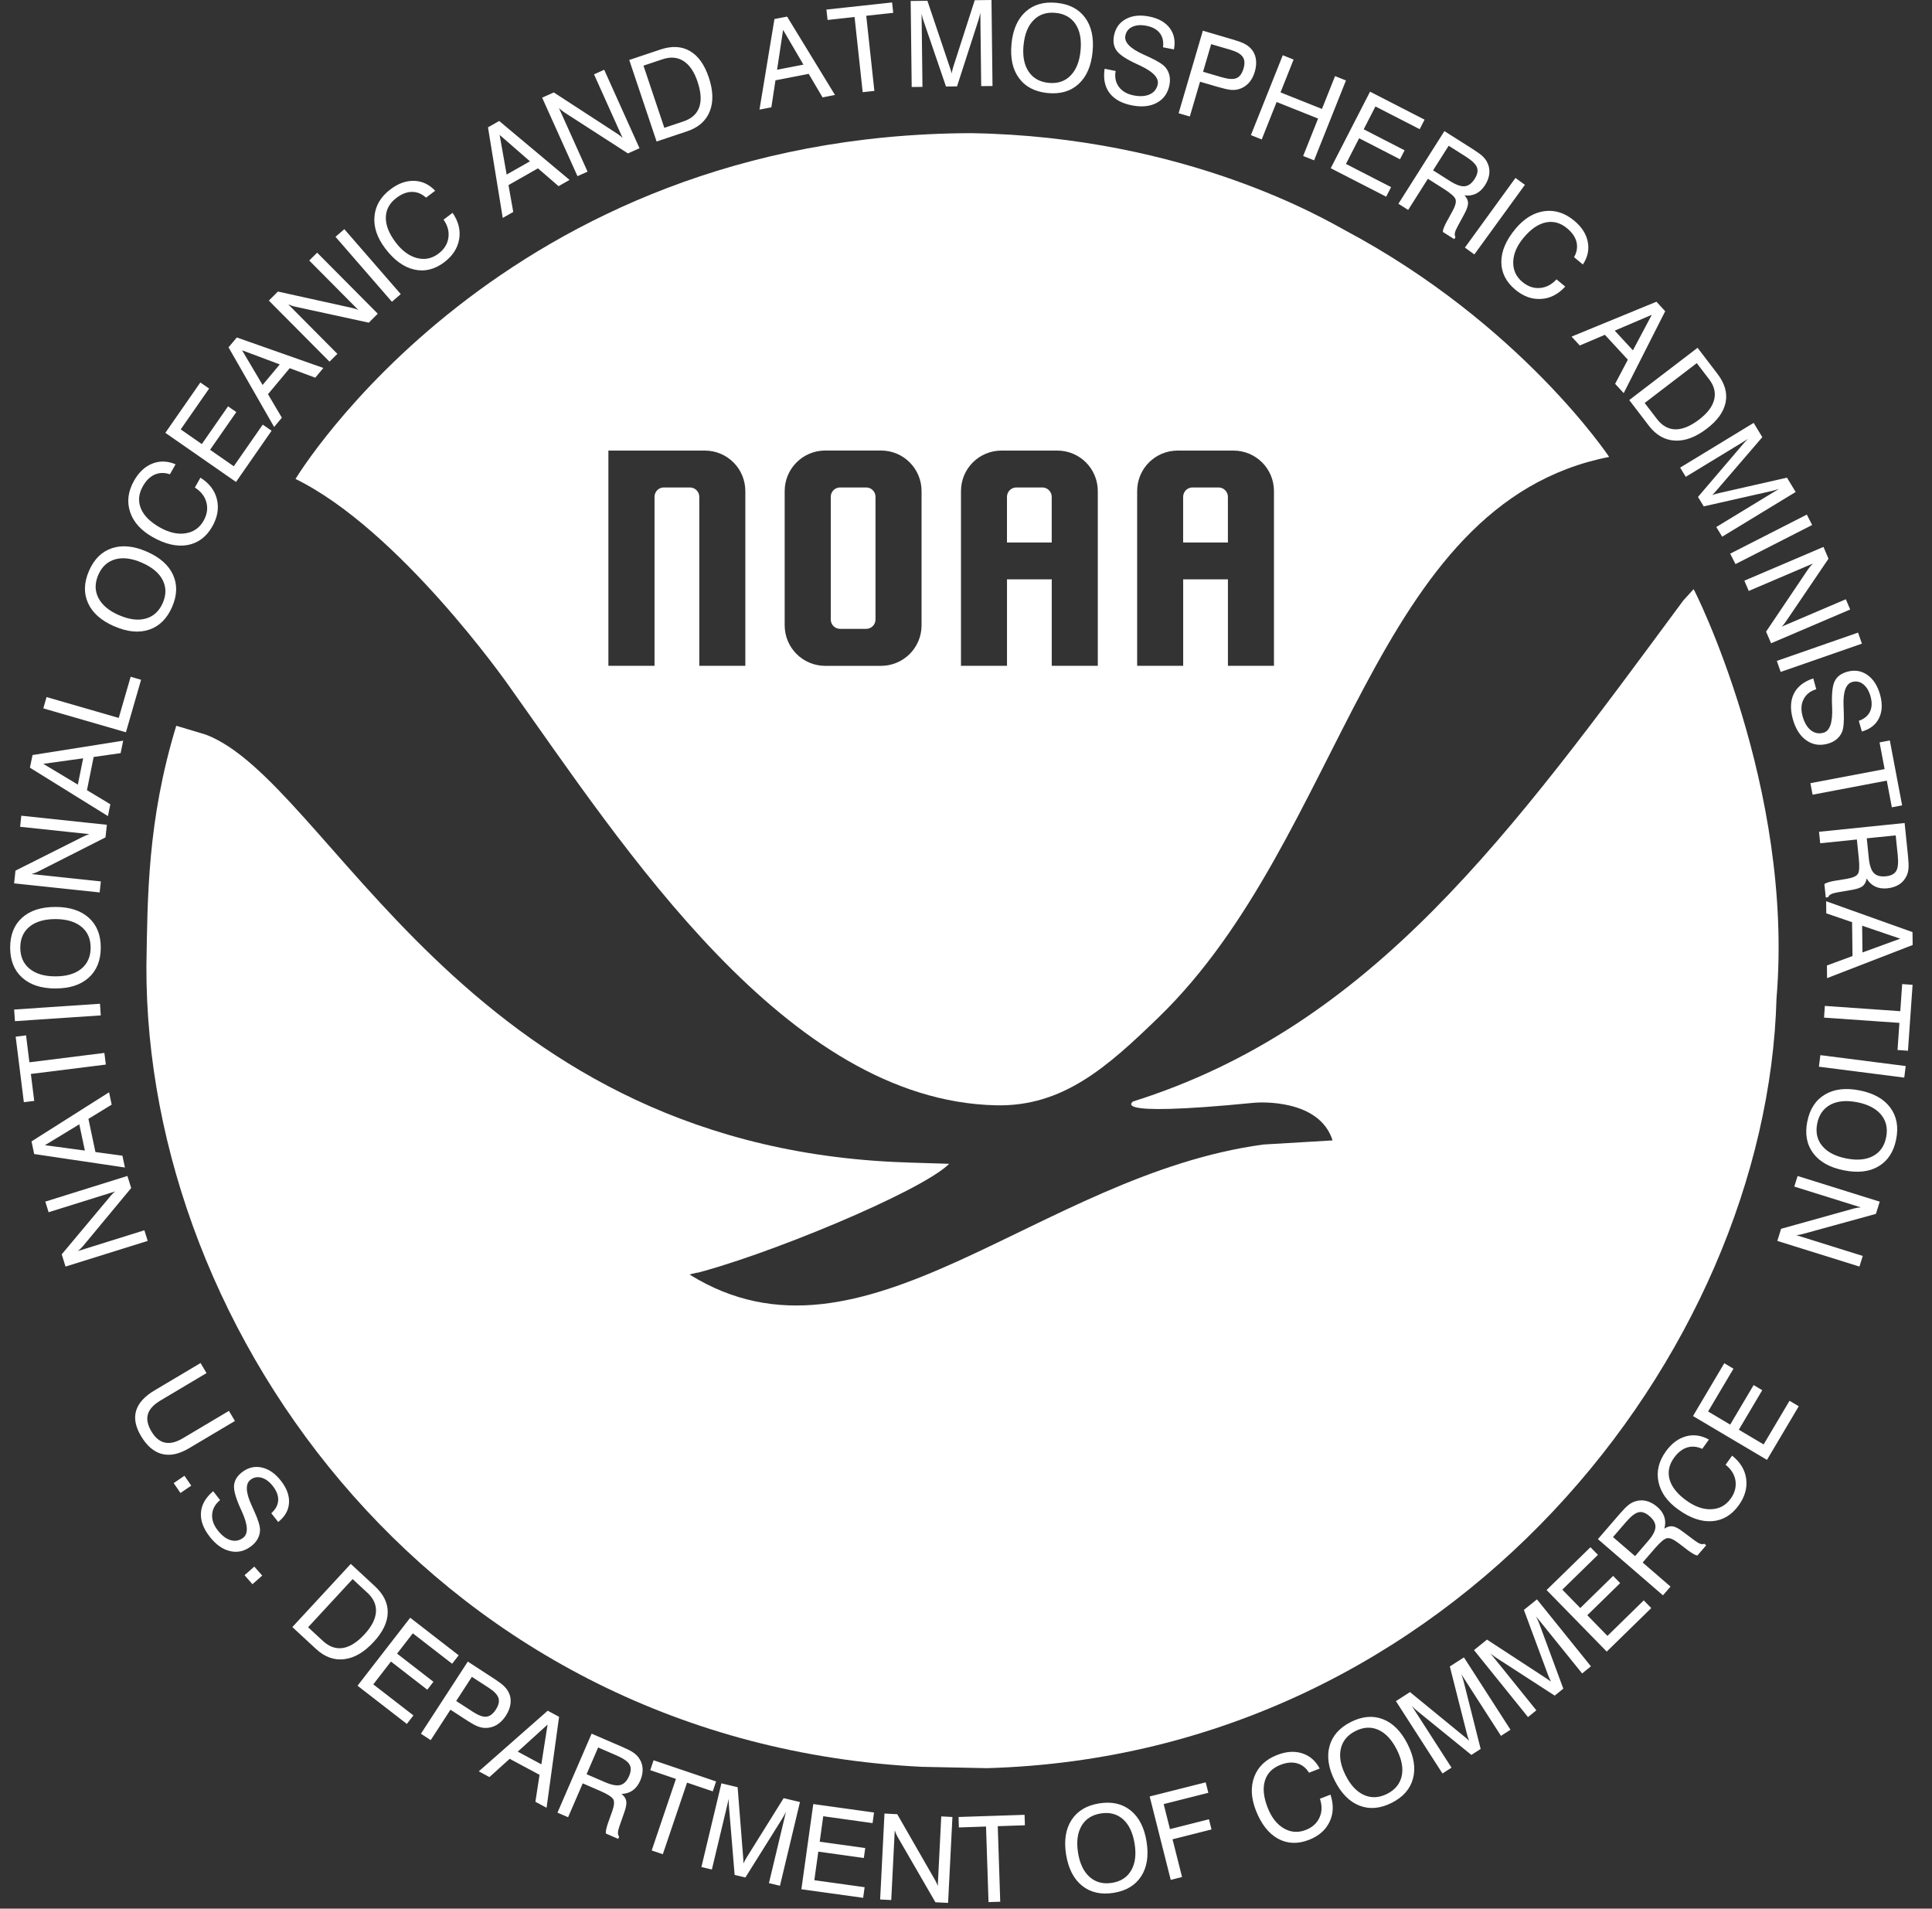 <svg width="82" height="81" viewBox="0 0 82 81" fill="none" xmlns="http://www.w3.org/2000/svg">
<rect x="0" y="0" width="82" height="81" fill="#333333" stroke="none"/>
<g clip-path="url(#clip0_8619_37836)">
<path d="M71.881 25.003C71.9 24.995 76.154 33.421 75.4 42.377C74.989 57.42 61.694 74.484 41.882 75.039L39.12 74.982C18.702 73.967 6.155 56.644 6.214 40.989C6.264 38.079 6.252 34.825 7.481 30.801L8.733 31.176C13.966 33.154 19.611 48.442 37.962 49.313C38.759 49.351 40.289 49.386 40.286 49.392C39.097 50.577 32.343 53.364 29.278 54.097C30.079 53.905 29.215 54.078 29.278 54.097C36.66 58.672 44.04 49.868 53.623 48.572L56.559 48.398C55.998 46.629 53.471 46.778 53.235 46.8C46.604 47.453 48.261 46.693 48.054 46.757C58.242 43.563 64.112 35.404 71.444 25.484L71.883 25.002L71.881 25.003Z" fill="white"/>
<path fill-rule="evenodd" clip-rule="evenodd" d="M57.076 9.766C56.364 9.387 50.384 5.795 41.205 5.651C21.306 5.722 12.543 20.326 12.543 20.326C16.946 22.484 21.514 28.983 21.578 29.075C26.505 35.989 33.372 46.703 42.269 46.908C45.117 46.974 47.012 45.27 49.175 43.174C57.074 35.525 58.179 21.383 68.297 19.391C68.297 19.391 64.541 13.737 57.074 9.766H57.076ZM35.027 19.12H37.392C38.346 19.12 39.114 19.889 39.114 20.843V26.535C39.114 27.489 38.346 28.258 37.392 28.258H35.027C34.073 28.258 33.304 27.489 33.304 26.535V20.843C33.304 19.889 34.073 19.12 35.027 19.12ZM35.657 20.687H36.762C36.982 20.687 37.159 20.864 37.159 21.084V26.291C37.159 26.511 36.982 26.688 36.762 26.688H35.657C35.437 26.688 35.26 26.511 35.26 26.291V21.084C35.26 20.864 35.437 20.687 35.657 20.687ZM42.508 19.122C41.554 19.122 40.787 19.889 40.787 20.843V28.256H42.74V24.587H44.64V28.256H46.594V20.843C46.594 19.889 45.827 19.122 44.873 19.122H42.51H42.508ZM43.139 20.687H44.239C44.46 20.687 44.638 20.866 44.638 21.086V23.024H42.739V21.086C42.739 20.866 42.917 20.687 43.138 20.687H43.139ZM49.985 19.122C49.031 19.122 48.264 19.889 48.264 20.843V28.256H50.218V24.587H52.117V28.256H54.071V20.843C54.071 19.889 53.304 19.122 52.35 19.122H49.987H49.985ZM50.617 20.687H51.717C51.937 20.687 52.116 20.866 52.116 21.086V23.024H50.216V21.086C50.216 20.866 50.395 20.687 50.615 20.687H50.617ZM25.822 19.122V28.256H27.78V21.086C27.78 20.866 27.954 20.687 28.174 20.687H29.281C29.502 20.687 29.68 20.866 29.68 21.086V28.256H31.634V20.843C31.634 19.889 30.867 19.122 29.913 19.122H25.823H25.822Z" fill="white"/>
<path d="M6.267 52.663L2.781 53.752L2.62 53.233L4.643 50.815C4.686 50.761 4.73 50.714 4.77 50.671C4.81 50.629 4.849 50.593 4.888 50.563L2.063 51.446L1.923 50.995L5.408 49.906L5.568 50.419L3.521 52.885C3.489 52.923 3.455 52.958 3.42 52.992C3.383 53.027 3.345 53.062 3.304 53.094L6.128 52.212L6.269 52.661L6.267 52.663ZM3.602 48.828L3.366 47.715L1.907 48.601L3.602 48.828ZM5.304 49.548L1.451 48.976L1.338 48.44L4.629 46.355L4.74 46.88L3.753 47.484L4.05 48.891L5.196 49.047L5.302 49.548H5.304ZM4.492 45.18L1.31 45.577L1.453 46.721L1.012 46.776L0.665 43.995L1.106 43.94L1.248 45.083L4.43 44.685L4.492 45.18ZM4.277 43.093L0.634 43.337L0.601 42.843L4.244 42.599L4.277 43.093ZM2.349 41.436C2.818 41.436 3.182 41.33 3.448 41.117C3.711 40.902 3.845 40.603 3.847 40.222C3.847 39.842 3.717 39.543 3.455 39.33C3.191 39.115 2.827 39.007 2.358 39.005C1.89 39.005 1.522 39.11 1.258 39.323C0.995 39.536 0.863 39.833 0.861 40.213C0.861 40.595 0.989 40.893 1.253 41.11C1.515 41.327 1.881 41.436 2.349 41.436ZM2.348 41.95C1.744 41.948 1.274 41.794 0.936 41.485C0.597 41.178 0.431 40.752 0.431 40.209C0.432 39.67 0.602 39.247 0.942 38.943C1.282 38.639 1.754 38.489 2.36 38.49C2.964 38.492 3.434 38.646 3.772 38.952C4.11 39.257 4.279 39.68 4.277 40.222C4.275 40.763 4.103 41.188 3.763 41.493C3.423 41.799 2.951 41.951 2.348 41.948V41.95ZM4.23 37.874L0.599 37.489L0.656 36.95L3.474 35.534C3.534 35.503 3.593 35.475 3.647 35.453C3.701 35.43 3.751 35.413 3.796 35.4L0.854 35.088L0.904 34.618L4.535 35.003L4.478 35.538L1.621 36.986C1.577 37.009 1.532 37.028 1.485 37.045C1.439 37.062 1.39 37.078 1.338 37.094L4.28 37.406L4.23 37.874ZM3.304 33.298L3.529 32.182L1.838 32.416L3.304 33.298ZM4.581 34.634L1.27 32.58L1.38 32.043L5.228 31.434L5.12 31.962L3.975 32.125L3.691 33.534L4.683 34.132L4.581 34.635V34.634ZM5.346 31.077L1.838 30.062L1.976 29.582L5.04 30.468L5.545 28.721L5.988 28.849L5.344 31.079L5.346 31.077ZM5.054 26.108C5.483 26.296 5.861 26.343 6.189 26.251C6.517 26.159 6.756 25.937 6.909 25.588C7.06 25.239 7.058 24.915 6.902 24.613C6.746 24.311 6.452 24.068 6.024 23.881C5.594 23.693 5.215 23.645 4.889 23.737C4.563 23.829 4.324 24.047 4.173 24.396C4.02 24.747 4.022 25.073 4.176 25.375C4.331 25.676 4.624 25.923 5.054 26.11V26.108ZM4.849 26.58C4.296 26.339 3.925 26.011 3.737 25.595C3.548 25.178 3.562 24.722 3.779 24.224C3.994 23.728 4.319 23.409 4.751 23.265C5.183 23.121 5.677 23.169 6.23 23.411C6.784 23.652 7.155 23.98 7.344 24.394C7.533 24.809 7.521 25.265 7.304 25.76C7.087 26.256 6.763 26.578 6.329 26.723C5.896 26.868 5.403 26.82 4.849 26.578V26.58ZM8.271 20.69L8.507 20.272C8.883 20.51 9.117 20.815 9.207 21.19C9.298 21.565 9.233 21.946 9.015 22.335C8.762 22.783 8.411 23.046 7.964 23.13C7.516 23.211 7.022 23.1 6.482 22.795C5.984 22.514 5.663 22.158 5.521 21.726C5.379 21.294 5.434 20.853 5.689 20.401C5.892 20.041 6.151 19.799 6.466 19.674C6.782 19.549 7.11 19.559 7.452 19.705L7.212 20.128C6.98 20.05 6.765 20.054 6.565 20.142C6.367 20.229 6.199 20.394 6.064 20.635C5.882 20.957 5.854 21.271 5.979 21.577C6.104 21.882 6.373 22.151 6.784 22.384C7.172 22.602 7.537 22.687 7.875 22.633C8.213 22.581 8.47 22.403 8.642 22.097C8.789 21.837 8.829 21.579 8.76 21.32C8.692 21.063 8.527 20.853 8.269 20.69H8.271ZM10.016 20.453L7.018 18.369L8.503 16.232L8.876 16.49L7.67 18.223L8.566 18.846L9.679 17.245L10.03 17.488L8.916 19.089L9.922 19.788L11.152 18.02L11.527 18.28L10.018 20.453H10.016ZM11.145 16.339L11.874 15.465L10.274 14.866L11.145 16.337V16.339ZM11.635 18.121L9.7 14.741L10.051 14.322L13.725 15.616L13.38 16.029L12.296 15.626L11.374 16.73L11.963 17.727L11.635 18.121ZM13.984 15.347L11.411 12.757L11.796 12.373L14.875 13.053C14.943 13.067 15.005 13.083 15.061 13.1C15.117 13.117 15.167 13.135 15.21 13.156L13.125 11.056L13.461 10.723L16.034 13.313L15.653 13.694L12.521 13.013C12.473 13.003 12.426 12.989 12.379 12.973C12.332 12.958 12.283 12.939 12.235 12.918L14.32 15.017L13.985 15.349L13.984 15.347ZM16.634 12.807L14.24 10.05L14.615 9.726L17.009 12.482L16.634 12.807ZM18.826 9.322L19.209 9.032C19.461 9.4 19.553 9.773 19.488 10.153C19.422 10.533 19.213 10.857 18.857 11.128C18.448 11.438 18.021 11.54 17.577 11.438C17.132 11.336 16.723 11.036 16.35 10.543C16.005 10.087 15.852 9.632 15.894 9.181C15.934 8.728 16.161 8.345 16.576 8.033C16.905 7.783 17.238 7.665 17.578 7.675C17.917 7.686 18.215 7.826 18.47 8.095L18.083 8.388C17.901 8.223 17.701 8.142 17.485 8.144C17.268 8.144 17.049 8.229 16.827 8.397C16.532 8.621 16.381 8.897 16.376 9.228C16.369 9.557 16.51 9.911 16.794 10.288C17.063 10.643 17.365 10.864 17.696 10.951C18.028 11.037 18.333 10.975 18.612 10.763C18.85 10.583 18.991 10.361 19.03 10.097C19.07 9.833 19.003 9.577 18.829 9.325L18.826 9.322ZM21.504 7.408L22.493 6.846L21.206 5.725L21.504 7.408ZM21.338 9.249L20.712 5.404L21.187 5.134L24.174 7.635L23.708 7.901L22.832 7.144L21.582 7.856L21.784 8.995L21.338 9.249ZM24.509 7.474L23.01 4.145L23.505 3.923L26.149 5.642C26.208 5.678 26.26 5.715 26.306 5.751C26.353 5.786 26.393 5.821 26.426 5.855L25.212 3.156L25.644 2.961L27.143 6.291L26.652 6.511L23.959 4.774C23.918 4.748 23.878 4.719 23.84 4.688C23.801 4.656 23.763 4.622 23.723 4.585L24.938 7.285L24.508 7.477L24.509 7.474ZM28.119 2.516L27.311 2.786L28.196 5.425L29.004 5.154C29.351 5.038 29.575 4.839 29.676 4.554C29.778 4.27 29.754 3.907 29.606 3.468C29.466 3.046 29.266 2.753 29.011 2.59C28.756 2.427 28.458 2.401 28.118 2.516H28.119ZM27.868 6.006L26.707 2.545L28.026 2.103C28.508 1.941 28.926 1.96 29.278 2.163C29.631 2.366 29.899 2.739 30.082 3.282C30.271 3.845 30.285 4.327 30.123 4.729C29.962 5.13 29.645 5.411 29.167 5.571L27.868 6.006ZM32.982 2.96L34.1 2.743L33.237 1.268L32.982 2.96ZM32.235 4.651L32.87 0.808L33.407 0.704L35.439 4.03L34.912 4.133L34.324 3.135L32.913 3.409L32.739 4.554L32.236 4.651H32.235ZM36.615 3.91L36.27 0.722L35.125 0.847L35.076 0.406L37.863 0.104L37.911 0.545L36.766 0.67L37.111 3.858L36.617 3.912L36.615 3.91ZM39.115 0.576L39.152 3.687L38.695 3.692L38.652 0.042L39.362 0.033L40.3 2.816C40.328 2.896 40.347 2.956 40.361 3C40.373 3.043 40.383 3.081 40.39 3.114C40.403 3.053 40.415 2.998 40.428 2.949C40.441 2.901 40.455 2.856 40.468 2.812L41.371 0.009L42.082 0L42.125 3.65L41.645 3.655L41.608 0.545C41.598 0.599 41.584 0.651 41.57 0.704C41.556 0.758 41.541 0.812 41.525 0.864L40.619 3.666L40.151 3.671L39.2 0.892C39.183 0.845 39.167 0.796 39.153 0.744C39.139 0.692 39.126 0.635 39.114 0.574L39.115 0.576ZM43.442 1.914C43.397 2.379 43.468 2.753 43.657 3.036C43.846 3.319 44.131 3.48 44.511 3.517C44.889 3.553 45.198 3.452 45.435 3.21C45.675 2.968 45.817 2.614 45.862 2.15C45.907 1.683 45.838 1.308 45.651 1.025C45.463 0.743 45.18 0.583 44.802 0.546C44.422 0.508 44.112 0.611 43.872 0.852C43.631 1.093 43.489 1.445 43.444 1.914H43.442ZM42.93 1.863C42.989 1.263 43.187 0.808 43.525 0.501C43.864 0.193 44.303 0.066 44.842 0.12C45.38 0.172 45.784 0.382 46.055 0.749C46.325 1.117 46.431 1.601 46.372 2.203C46.313 2.804 46.115 3.258 45.779 3.565C45.442 3.874 45.005 4.001 44.467 3.949C43.928 3.895 43.522 3.685 43.251 3.317C42.979 2.949 42.873 2.465 42.932 1.865L42.93 1.863ZM46.882 2.918L47.351 3.012C47.304 3.272 47.351 3.496 47.486 3.683C47.623 3.871 47.831 3.992 48.112 4.048C48.39 4.103 48.619 4.087 48.803 4.002C48.985 3.917 49.098 3.775 49.138 3.574C49.191 3.3 48.933 3.033 48.362 2.771C48.328 2.755 48.301 2.743 48.284 2.734C47.821 2.523 47.524 2.33 47.398 2.156C47.269 1.983 47.231 1.766 47.283 1.506C47.347 1.187 47.514 0.954 47.786 0.807C48.059 0.659 48.388 0.625 48.775 0.701C49.171 0.779 49.462 0.944 49.648 1.192C49.833 1.44 49.894 1.742 49.826 2.097L49.361 2.007C49.393 1.764 49.348 1.565 49.226 1.407C49.105 1.249 48.917 1.145 48.662 1.095C48.425 1.048 48.223 1.062 48.06 1.138C47.897 1.214 47.798 1.339 47.764 1.513C47.708 1.79 47.963 2.056 48.525 2.309C48.608 2.347 48.673 2.377 48.718 2.398C48.727 2.401 48.744 2.408 48.766 2.42C49.134 2.588 49.37 2.739 49.476 2.871C49.556 2.972 49.61 3.085 49.636 3.21C49.663 3.336 49.662 3.47 49.634 3.612C49.565 3.957 49.388 4.207 49.099 4.363C48.812 4.518 48.458 4.554 48.036 4.471C47.602 4.384 47.285 4.207 47.087 3.94C46.889 3.673 46.822 3.331 46.884 2.918H46.882ZM51.058 3.045L51.858 3.279C52.136 3.36 52.342 3.373 52.479 3.317C52.616 3.26 52.715 3.125 52.779 2.909C52.84 2.701 52.83 2.536 52.746 2.415C52.663 2.292 52.495 2.195 52.24 2.118L51.405 1.874L51.062 3.046L51.058 3.045ZM50.024 4.806L51.053 1.303L52.342 1.681C52.552 1.742 52.708 1.799 52.81 1.853C52.914 1.905 53.001 1.969 53.072 2.04C53.192 2.16 53.268 2.307 53.3 2.481C53.331 2.656 53.317 2.845 53.256 3.05C53.199 3.244 53.111 3.406 52.991 3.532C52.871 3.659 52.725 3.746 52.554 3.791C52.455 3.817 52.346 3.824 52.226 3.812C52.106 3.799 51.917 3.756 51.657 3.68L50.933 3.468L50.5 4.944L50.024 4.806ZM53.092 5.734L54.445 2.344L54.904 2.528L54.349 3.921L56.108 4.623L56.664 3.23L57.127 3.414L55.774 6.804L55.31 6.62L55.944 5.031L54.184 4.329L53.551 5.918L53.092 5.734ZM56.481 7.137L58.149 3.89L60.463 5.078L60.257 5.482L58.378 4.518L57.88 5.487L59.615 6.379L59.42 6.759L57.685 5.867L57.127 6.957L59.042 7.941L58.834 8.347L56.481 7.139V7.137ZM61.487 6.185L60.824 7.229L61.54 7.682C61.799 7.845 62.007 7.92 62.167 7.904C62.326 7.889 62.469 7.783 62.592 7.587C62.708 7.405 62.739 7.243 62.687 7.104C62.635 6.966 62.472 6.809 62.201 6.638L61.485 6.185H61.487ZM61.304 5.564L62.5 6.322C62.694 6.445 62.831 6.544 62.913 6.619C62.994 6.693 63.058 6.773 63.105 6.858C63.19 7.011 63.227 7.174 63.213 7.344C63.201 7.514 63.14 7.684 63.031 7.856C62.925 8.022 62.8 8.142 62.654 8.215C62.508 8.288 62.344 8.314 62.16 8.291C62.259 8.4 62.309 8.511 62.309 8.622C62.309 8.733 62.255 8.89 62.148 9.087L61.861 9.618C61.799 9.731 61.763 9.821 61.75 9.889C61.738 9.957 61.747 10.015 61.775 10.064L61.721 10.149L61.237 9.842C61.237 9.754 61.297 9.599 61.417 9.377C61.421 9.372 61.424 9.367 61.426 9.365L61.655 8.947C61.771 8.732 61.813 8.57 61.778 8.461C61.743 8.352 61.577 8.204 61.282 8.017L60.604 7.587L59.767 8.909L59.353 8.647L61.306 5.562L61.304 5.564ZM62.175 10.507L64.321 7.552L64.722 7.843L62.576 10.798L62.175 10.507ZM66.063 11.854L66.433 12.163C66.131 12.491 65.789 12.666 65.404 12.687C65.019 12.71 64.654 12.578 64.313 12.292C63.919 11.962 63.721 11.57 63.721 11.114C63.721 10.657 63.921 10.193 64.318 9.715C64.684 9.276 65.092 9.025 65.543 8.962C65.992 8.9 66.417 9.035 66.816 9.367C67.134 9.632 67.325 9.931 67.39 10.262C67.456 10.595 67.387 10.916 67.182 11.225L66.809 10.914C66.929 10.699 66.962 10.486 66.913 10.276C66.863 10.066 66.731 9.872 66.518 9.693C66.233 9.455 65.93 9.372 65.607 9.44C65.284 9.507 64.972 9.724 64.668 10.087C64.382 10.428 64.235 10.772 64.226 11.115C64.217 11.459 64.346 11.742 64.615 11.966C64.844 12.156 65.092 12.243 65.357 12.222C65.623 12.201 65.859 12.078 66.065 11.853L66.063 11.854ZM68.534 14.032L69.306 14.868L70.107 13.36L68.535 14.032H68.534ZM66.702 14.285L70.305 12.805L70.676 13.208L68.915 16.684L68.551 16.289L69.091 15.265L68.116 14.209L67.05 14.662L66.702 14.285ZM72.534 16.088L72.016 15.411L69.805 17.102L70.324 17.779C70.546 18.069 70.808 18.216 71.11 18.221C71.412 18.225 71.747 18.086 72.116 17.805C72.47 17.535 72.682 17.253 72.755 16.959C72.828 16.664 72.755 16.374 72.536 16.089L72.534 16.088ZM69.15 16.978L72.05 14.76L72.895 15.866C73.204 16.27 73.32 16.672 73.242 17.071C73.164 17.47 72.899 17.845 72.442 18.192C71.971 18.553 71.519 18.721 71.088 18.699C70.656 18.676 70.288 18.466 69.982 18.067L69.15 16.978ZM74.207 18.619L71.549 20.236L71.311 19.845L74.431 17.947L74.798 18.553L72.883 20.779C72.829 20.843 72.786 20.892 72.757 20.924C72.725 20.957 72.698 20.985 72.673 21.009C72.732 20.989 72.786 20.971 72.833 20.959C72.881 20.945 72.927 20.933 72.972 20.924L75.845 20.272L76.214 20.879L73.095 22.777L72.845 22.366L75.503 20.749C75.451 20.767 75.399 20.784 75.345 20.798C75.291 20.814 75.237 20.827 75.184 20.841L72.311 21.49L72.068 21.089L73.974 18.855C74.006 18.817 74.04 18.778 74.078 18.738C74.117 18.7 74.158 18.659 74.205 18.617L74.207 18.619ZM73.435 23.497L76.688 21.839L76.913 22.281L73.66 23.94L73.435 23.497ZM74.035 24.644L77.394 23.211L77.607 23.711L75.838 26.32C75.799 26.377 75.763 26.429 75.727 26.476C75.69 26.521 75.656 26.561 75.621 26.594L78.343 25.432L78.528 25.867L75.17 27.3L74.958 26.806L76.748 24.148C76.776 24.108 76.806 24.068 76.839 24.03C76.872 23.992 76.906 23.954 76.945 23.917L74.222 25.08L74.037 24.646L74.035 24.644ZM75.414 28.048L78.862 26.847L79.025 27.316L75.577 28.516L75.414 28.048ZM76.96 28.789L77.088 29.25C76.835 29.327 76.656 29.467 76.551 29.674C76.445 29.88 76.431 30.121 76.507 30.397C76.584 30.669 76.7 30.867 76.859 30.992C77.019 31.117 77.196 31.152 77.394 31.096C77.663 31.022 77.786 30.669 77.762 30.041C77.76 30.005 77.758 29.975 77.758 29.955C77.737 29.446 77.775 29.094 77.873 28.903C77.97 28.711 78.145 28.579 78.402 28.508C78.716 28.421 78.999 28.464 79.254 28.641C79.507 28.818 79.687 29.096 79.795 29.476C79.903 29.864 79.889 30.198 79.751 30.477C79.615 30.756 79.372 30.945 79.023 31.046L78.893 30.591C79.124 30.51 79.281 30.38 79.368 30.201C79.453 30.022 79.462 29.807 79.392 29.557C79.326 29.323 79.224 29.151 79.082 29.039C78.94 28.927 78.784 28.895 78.613 28.943C78.341 29.02 78.22 29.365 78.247 29.982C78.251 30.074 78.253 30.145 78.254 30.194C78.254 30.204 78.256 30.222 78.256 30.248C78.272 30.652 78.244 30.931 78.173 31.084C78.119 31.2 78.043 31.299 77.942 31.381C77.841 31.462 77.722 31.521 77.581 31.561C77.243 31.657 76.939 31.61 76.67 31.422C76.401 31.235 76.211 30.935 76.094 30.522C75.975 30.095 75.99 29.733 76.139 29.434C76.289 29.136 76.563 28.922 76.96 28.792V28.789ZM76.839 33.237L79.989 32.64L79.774 31.507L80.21 31.424L80.732 34.179L80.296 34.262L80.081 33.129L76.931 33.726L76.839 33.237ZM80.461 35.453L79.231 35.577L79.318 36.42C79.349 36.724 79.42 36.934 79.531 37.05C79.642 37.166 79.814 37.212 80.043 37.189C80.258 37.166 80.404 37.092 80.48 36.965C80.556 36.839 80.579 36.615 80.546 36.296L80.459 35.453H80.461ZM80.838 34.925L80.982 36.334C81.004 36.563 81.013 36.731 81.004 36.84C80.995 36.95 80.973 37.05 80.935 37.141C80.867 37.302 80.761 37.43 80.621 37.526C80.478 37.621 80.307 37.678 80.105 37.699C79.909 37.72 79.738 37.694 79.59 37.624C79.443 37.555 79.321 37.441 79.226 37.283C79.202 37.428 79.144 37.536 79.058 37.605C78.971 37.675 78.815 37.729 78.593 37.767L77.998 37.869C77.871 37.89 77.775 37.918 77.715 37.949C77.654 37.98 77.612 38.024 77.592 38.077L77.491 38.088L77.432 37.519C77.503 37.465 77.661 37.416 77.907 37.373C77.914 37.373 77.919 37.373 77.923 37.373L78.393 37.295C78.634 37.253 78.787 37.186 78.851 37.092C78.915 36.998 78.929 36.776 78.893 36.428L78.811 35.628L77.255 35.787L77.205 35.3L80.838 34.928V34.925ZM79.035 39.283L79.049 40.421L80.652 39.837L79.033 39.285L79.035 39.283ZM77.505 38.247L81.172 39.557L81.179 40.105L77.546 41.512L77.54 40.975L78.626 40.574L78.608 39.136L77.513 38.761L77.507 38.247H77.505ZM77.454 42.69L80.654 42.914L80.734 41.764L81.176 41.795L80.98 44.592L80.537 44.561L80.617 43.41L77.418 43.187L77.453 42.69H77.454ZM77.262 44.779L80.884 45.242L80.822 45.733L77.2 45.27L77.262 44.779ZM78.832 46.78C78.374 46.688 77.994 46.721 77.692 46.88C77.392 47.04 77.203 47.307 77.128 47.68C77.054 48.053 77.123 48.37 77.34 48.631C77.557 48.893 77.894 49.07 78.352 49.162C78.811 49.254 79.191 49.222 79.491 49.064C79.791 48.907 79.979 48.641 80.053 48.268C80.128 47.893 80.059 47.576 79.844 47.312C79.628 47.048 79.292 46.871 78.83 46.778L78.832 46.78ZM78.934 46.276C79.526 46.396 79.958 46.639 80.23 47.007C80.503 47.375 80.586 47.824 80.478 48.355C80.373 48.884 80.123 49.266 79.731 49.498C79.339 49.731 78.846 49.786 78.253 49.666C77.661 49.547 77.229 49.306 76.957 48.94C76.684 48.573 76.601 48.126 76.707 47.597C76.814 47.066 77.064 46.682 77.458 46.45C77.852 46.216 78.344 46.158 78.934 46.278V46.276ZM76.296 49.908L79.781 50.997L79.62 51.516L76.58 52.352C76.514 52.371 76.452 52.387 76.394 52.397C76.337 52.407 76.285 52.416 76.237 52.418L79.061 53.301L78.921 53.752L75.435 52.663L75.595 52.149L78.681 51.288C78.728 51.276 78.776 51.266 78.825 51.257C78.874 51.249 78.926 51.243 78.98 51.24L76.155 50.357L76.296 49.908Z" fill="white"/>
<path d="M6.564 59.004L8.512 57.846L8.765 58.273L6.814 59.434C6.52 59.609 6.34 59.803 6.278 60.017C6.213 60.23 6.264 60.473 6.425 60.745C6.585 61.016 6.777 61.174 6.998 61.222C7.22 61.271 7.475 61.209 7.764 61.037L9.716 59.876L9.971 60.305L8.023 61.462C7.603 61.712 7.22 61.793 6.874 61.705C6.529 61.616 6.232 61.361 5.983 60.941C5.75 60.549 5.681 60.192 5.778 59.869C5.875 59.547 6.135 59.258 6.562 59.005L6.564 59.004ZM7.372 62.942L7.829 62.629L8.117 63.049L7.66 63.361L7.372 62.942ZM9.048 63.285L9.341 63.663C9.137 63.83 9.024 64.029 9.005 64.26C8.986 64.491 9.064 64.72 9.241 64.945C9.414 65.168 9.598 65.308 9.792 65.364C9.987 65.419 10.164 65.383 10.325 65.258C10.545 65.086 10.525 64.715 10.264 64.142C10.249 64.109 10.237 64.082 10.228 64.064C10.016 63.601 9.917 63.263 9.933 63.047C9.949 62.832 10.061 62.643 10.271 62.48C10.528 62.281 10.807 62.213 11.109 62.279C11.411 62.345 11.684 62.534 11.926 62.846C12.175 63.164 12.287 63.478 12.266 63.788C12.246 64.099 12.093 64.366 11.808 64.592L11.515 64.22C11.697 64.057 11.794 63.877 11.807 63.677C11.817 63.48 11.744 63.278 11.585 63.074C11.435 62.883 11.274 62.761 11.101 62.713C10.927 62.664 10.771 62.694 10.63 62.801C10.408 62.975 10.426 63.341 10.686 63.901C10.724 63.984 10.754 64.049 10.773 64.094C10.778 64.102 10.785 64.118 10.795 64.142C10.962 64.51 11.043 64.779 11.036 64.947C11.031 65.076 10.998 65.195 10.936 65.308C10.873 65.421 10.787 65.522 10.67 65.612C10.393 65.829 10.094 65.901 9.775 65.83C9.456 65.759 9.164 65.554 8.901 65.216C8.628 64.867 8.505 64.526 8.529 64.192C8.554 63.859 8.726 63.558 9.045 63.287L9.048 63.285ZM10.379 66.85L10.793 66.484L11.13 66.866L10.715 67.232L10.379 66.85ZM15.592 67.595L14.966 67.015L13.077 69.059L13.703 69.638C13.972 69.886 14.255 69.987 14.553 69.939C14.851 69.892 15.159 69.697 15.473 69.356C15.774 69.029 15.936 68.715 15.957 68.412C15.977 68.11 15.856 67.836 15.592 67.593V67.595ZM12.409 69.05L14.888 66.37L15.908 67.314C16.281 67.659 16.465 68.035 16.456 68.441C16.448 68.847 16.25 69.262 15.859 69.683C15.457 70.119 15.04 70.364 14.61 70.414C14.18 70.466 13.781 70.322 13.413 69.98L12.407 69.05H12.409ZM15.174 71.541L17.41 68.655L19.468 70.249L19.19 70.608L17.521 69.316L16.854 70.178L18.396 71.373L18.136 71.71L16.593 70.514L15.844 71.483L17.547 72.801L17.268 73.162L15.178 71.543L15.174 71.541ZM19.36 72.187L20.06 72.641C20.302 72.799 20.497 72.871 20.642 72.855C20.79 72.839 20.924 72.739 21.047 72.549C21.165 72.367 21.201 72.206 21.158 72.066C21.113 71.925 20.979 71.781 20.757 71.637L20.028 71.163L19.362 72.189L19.36 72.187ZM17.865 73.578L19.855 70.516L20.981 71.248C21.163 71.368 21.297 71.467 21.381 71.547C21.465 71.626 21.531 71.712 21.579 71.802C21.659 71.951 21.69 72.114 21.669 72.289C21.65 72.466 21.581 72.643 21.465 72.822C21.354 72.992 21.224 73.12 21.073 73.209C20.922 73.296 20.757 73.337 20.58 73.332C20.478 73.329 20.372 73.304 20.259 73.259C20.148 73.214 19.978 73.117 19.751 72.969L19.119 72.558L18.281 73.849L17.865 73.578ZM21.973 74.336L22.976 74.876L23.241 73.19L21.975 74.338L21.973 74.336ZM20.323 75.173L23.247 72.6L23.729 72.86L23.198 76.72L22.724 76.465L22.9 75.322L21.633 74.642L20.774 75.417L20.323 75.174V75.173ZM25.387 74.161L24.896 75.296L25.675 75.632C25.956 75.754 26.173 75.794 26.329 75.754C26.486 75.712 26.609 75.586 26.701 75.374C26.787 75.174 26.793 75.011 26.718 74.883C26.643 74.754 26.46 74.626 26.166 74.498L25.387 74.161ZM25.111 73.575L26.411 74.137C26.623 74.229 26.774 74.303 26.864 74.366C26.956 74.427 27.032 74.496 27.091 74.572C27.199 74.711 27.259 74.866 27.273 75.034C27.287 75.204 27.254 75.383 27.173 75.568C27.095 75.749 26.989 75.886 26.857 75.981C26.723 76.076 26.565 76.127 26.381 76.134C26.496 76.226 26.562 76.328 26.581 76.439C26.598 76.55 26.571 76.712 26.494 76.923L26.295 77.492C26.251 77.614 26.229 77.709 26.227 77.777C26.227 77.846 26.243 77.902 26.279 77.947L26.239 78.04L25.714 77.813C25.701 77.725 25.736 77.563 25.819 77.327C25.823 77.322 25.825 77.317 25.825 77.314L25.986 76.864C26.067 76.633 26.083 76.467 26.031 76.365C25.979 76.264 25.793 76.142 25.471 76.004L24.733 75.684L24.112 77.121L23.661 76.927L25.11 73.575H25.111ZM27.66 78.531L28.689 75.494L27.598 75.124L27.74 74.704L30.394 75.603L30.252 76.023L29.161 75.653L28.132 78.691L27.66 78.531ZM30.937 76.314L30.214 79.34L29.77 79.234L30.618 75.683L31.307 75.847L31.538 78.774C31.544 78.858 31.55 78.922 31.552 78.967C31.553 79.012 31.553 79.052 31.552 79.085C31.579 79.028 31.604 78.979 31.628 78.936C31.652 78.892 31.676 78.851 31.701 78.812L33.26 76.312L33.953 76.477L33.104 80.029L32.636 79.918L33.359 76.892C33.335 76.941 33.311 76.989 33.283 77.038C33.255 77.086 33.229 77.135 33.2 77.182L31.637 79.678L31.18 79.569L30.937 76.64C30.932 76.592 30.929 76.54 30.929 76.486C30.929 76.432 30.929 76.373 30.932 76.311L30.937 76.314ZM34.013 80.178L34.518 76.562L37.096 76.921L37.034 77.371L34.941 77.079L34.791 78.16L36.723 78.429L36.664 78.851L34.731 78.582L34.563 79.794L36.697 80.091L36.635 80.542L34.015 80.178H34.013ZM37.356 80.612L37.54 76.965L38.082 76.993L39.652 79.727C39.686 79.786 39.718 79.843 39.742 79.895C39.768 79.947 39.787 79.997 39.801 80.043L39.95 77.086L40.424 77.111L40.24 80.757L39.702 80.73L38.097 77.955C38.073 77.912 38.05 77.869 38.031 77.824C38.01 77.778 37.993 77.73 37.976 77.68L37.827 80.636L37.356 80.612ZM41.956 80.723L41.85 77.516L40.698 77.555L40.684 77.111L43.486 77.019L43.5 77.463L42.348 77.501L42.453 80.707L41.956 80.723ZM45.755 78.625C45.828 79.087 45.993 79.432 46.248 79.657C46.503 79.883 46.819 79.966 47.195 79.907C47.57 79.848 47.842 79.671 48.012 79.376C48.182 79.083 48.231 78.705 48.156 78.243C48.081 77.78 47.918 77.435 47.667 77.209C47.413 76.984 47.099 76.901 46.725 76.96C46.348 77.02 46.074 77.195 45.903 77.49C45.731 77.785 45.682 78.162 45.755 78.625ZM45.248 78.705C45.153 78.11 45.231 77.619 45.481 77.235C45.731 76.852 46.123 76.618 46.657 76.533C47.191 76.448 47.634 76.548 47.989 76.835C48.343 77.121 48.569 77.563 48.664 78.16C48.76 78.755 48.684 79.244 48.435 79.628C48.187 80.011 47.797 80.246 47.263 80.331C46.727 80.415 46.282 80.315 45.925 80.027C45.569 79.739 45.344 79.298 45.248 78.703V78.705ZM49.69 79.781L48.796 76.24L51.173 75.641L51.286 76.085L49.39 76.564L49.657 77.626L51.312 77.208L51.421 77.64L49.766 78.058L50.17 79.659L49.69 79.781ZM56.022 76.337L56.47 76.163C56.61 76.585 56.598 76.97 56.43 77.319C56.263 77.666 55.972 77.921 55.555 78.082C55.077 78.268 54.638 78.25 54.239 78.03C53.84 77.81 53.529 77.409 53.303 76.833C53.097 76.3 53.075 75.822 53.238 75.397C53.401 74.973 53.725 74.666 54.207 74.479C54.593 74.329 54.946 74.305 55.269 74.409C55.592 74.513 55.84 74.728 56.012 75.056L55.559 75.232C55.429 75.023 55.259 74.89 55.05 74.833C54.842 74.775 54.608 74.796 54.35 74.897C54.004 75.03 53.784 75.256 53.687 75.572C53.59 75.887 53.628 76.266 53.8 76.706C53.961 77.123 54.19 77.418 54.485 77.591C54.78 77.765 55.092 77.789 55.418 77.662C55.698 77.555 55.892 77.379 56.003 77.136C56.114 76.894 56.119 76.628 56.022 76.338V76.337ZM57.113 75.346C57.323 75.764 57.585 76.042 57.896 76.179C58.206 76.318 58.532 76.3 58.874 76.129C59.214 75.957 59.419 75.705 59.492 75.374C59.565 75.043 59.495 74.668 59.284 74.25C59.072 73.832 58.812 73.552 58.503 73.413C58.194 73.275 57.87 73.292 57.53 73.464C57.19 73.635 56.981 73.887 56.907 74.22C56.832 74.552 56.902 74.928 57.113 75.346ZM56.655 75.577C56.383 75.039 56.308 74.548 56.428 74.107C56.548 73.667 56.851 73.323 57.335 73.079C57.818 72.836 58.27 72.796 58.696 72.961C59.121 73.126 59.469 73.478 59.742 74.017C60.014 74.555 60.09 75.044 59.971 75.485C59.851 75.926 59.551 76.267 59.069 76.51C58.584 76.755 58.13 76.795 57.703 76.63C57.276 76.465 56.928 76.113 56.655 75.575V75.577ZM59.924 72.402L61.607 75.018L61.223 75.265L59.247 72.194L59.844 71.81L62.117 73.67C62.183 73.722 62.231 73.764 62.266 73.793C62.301 73.823 62.328 73.851 62.353 73.875C62.33 73.816 62.313 73.764 62.297 73.715C62.282 73.667 62.269 73.622 62.259 73.578L61.535 70.723L62.134 70.338L64.11 73.408L63.706 73.668L62.023 71.052C62.042 71.103 62.059 71.155 62.077 71.208C62.094 71.262 62.11 71.314 62.124 71.368L62.844 74.224L62.45 74.477L60.169 72.626C60.13 72.596 60.09 72.562 60.05 72.525C60.011 72.487 59.969 72.447 59.927 72.402H59.924ZM63.255 70.164L65.208 72.584L64.853 72.871L62.561 70.029L63.113 69.583L65.571 71.189C65.642 71.234 65.696 71.271 65.732 71.297C65.769 71.323 65.802 71.347 65.828 71.368C65.8 71.312 65.776 71.262 65.757 71.215C65.737 71.168 65.718 71.125 65.704 71.084L64.679 68.322L65.233 67.876L67.524 70.718L67.15 71.019L65.196 68.599C65.221 68.648 65.243 68.698 65.266 68.748C65.288 68.799 65.309 68.851 65.33 68.903L66.352 71.665L65.987 71.96L63.52 70.364C63.479 70.338 63.435 70.308 63.392 70.275C63.349 70.242 63.303 70.206 63.255 70.166V70.164ZM68.194 70.091L65.642 67.48L67.504 65.662L67.821 65.986L66.31 67.463L67.072 68.243L68.466 66.88L68.765 67.185L67.37 68.549L68.225 69.425L69.766 67.919L70.085 68.245L68.194 70.093V70.091ZM68.461 65.232L69.398 66.04L69.951 65.398C70.151 65.168 70.255 64.972 70.262 64.81C70.269 64.651 70.186 64.494 70.01 64.344C69.847 64.201 69.691 64.147 69.547 64.179C69.401 64.21 69.225 64.347 69.015 64.59L68.461 65.232ZM67.819 65.32L68.744 64.25C68.895 64.076 69.013 63.955 69.098 63.886C69.183 63.816 69.271 63.764 69.363 63.729C69.528 63.669 69.693 63.657 69.859 63.695C70.026 63.733 70.186 63.818 70.34 63.95C70.489 64.078 70.588 64.22 70.638 64.375C70.689 64.529 70.691 64.696 70.64 64.874C70.763 64.793 70.88 64.76 70.991 64.775C71.102 64.791 71.248 64.867 71.426 65.003L71.91 65.365C72.013 65.443 72.098 65.494 72.162 65.516C72.226 65.539 72.287 65.539 72.339 65.516L72.415 65.582L72.04 66.016C71.952 66.002 71.808 65.919 71.608 65.77C71.603 65.766 71.6 65.763 71.598 65.759L71.218 65.471C71.022 65.324 70.868 65.26 70.757 65.279C70.644 65.298 70.474 65.44 70.245 65.704L69.719 66.311L70.902 67.333L70.581 67.704L67.818 65.317L67.819 65.32ZM73.236 62.166L73.517 61.776C73.865 62.053 74.065 62.383 74.114 62.765C74.164 63.148 74.058 63.519 73.798 63.882C73.498 64.3 73.121 64.524 72.667 64.557C72.212 64.59 71.733 64.425 71.23 64.062C70.765 63.729 70.486 63.339 70.392 62.895C70.297 62.451 70.401 62.017 70.704 61.595C70.946 61.261 71.23 61.047 71.556 60.957C71.882 60.867 72.209 60.914 72.531 61.094L72.249 61.488C72.026 61.386 71.811 61.366 71.605 61.431C71.398 61.496 71.215 61.641 71.051 61.866C70.836 62.166 70.774 62.475 70.864 62.792C70.956 63.11 71.194 63.407 71.577 63.682C71.94 63.943 72.292 64.066 72.635 64.05C72.977 64.035 73.251 63.886 73.456 63.601C73.631 63.358 73.697 63.105 73.659 62.841C73.619 62.577 73.478 62.352 73.239 62.163L73.236 62.166ZM74.996 61.956L71.856 60.095L73.184 57.855L73.574 58.086L72.497 59.902L73.435 60.459L74.429 58.781L74.795 58.998L73.801 60.676L74.854 61.3L75.953 59.448L76.345 59.68L74.996 61.955V61.956Z" fill="white"/>
</g>
<defs>
<clipPath id="clip0_8619_37836">
<rect width="80.749" height="80.757" fill="white" transform="translate(0.431)"/>
</clipPath>
</defs>
</svg>
